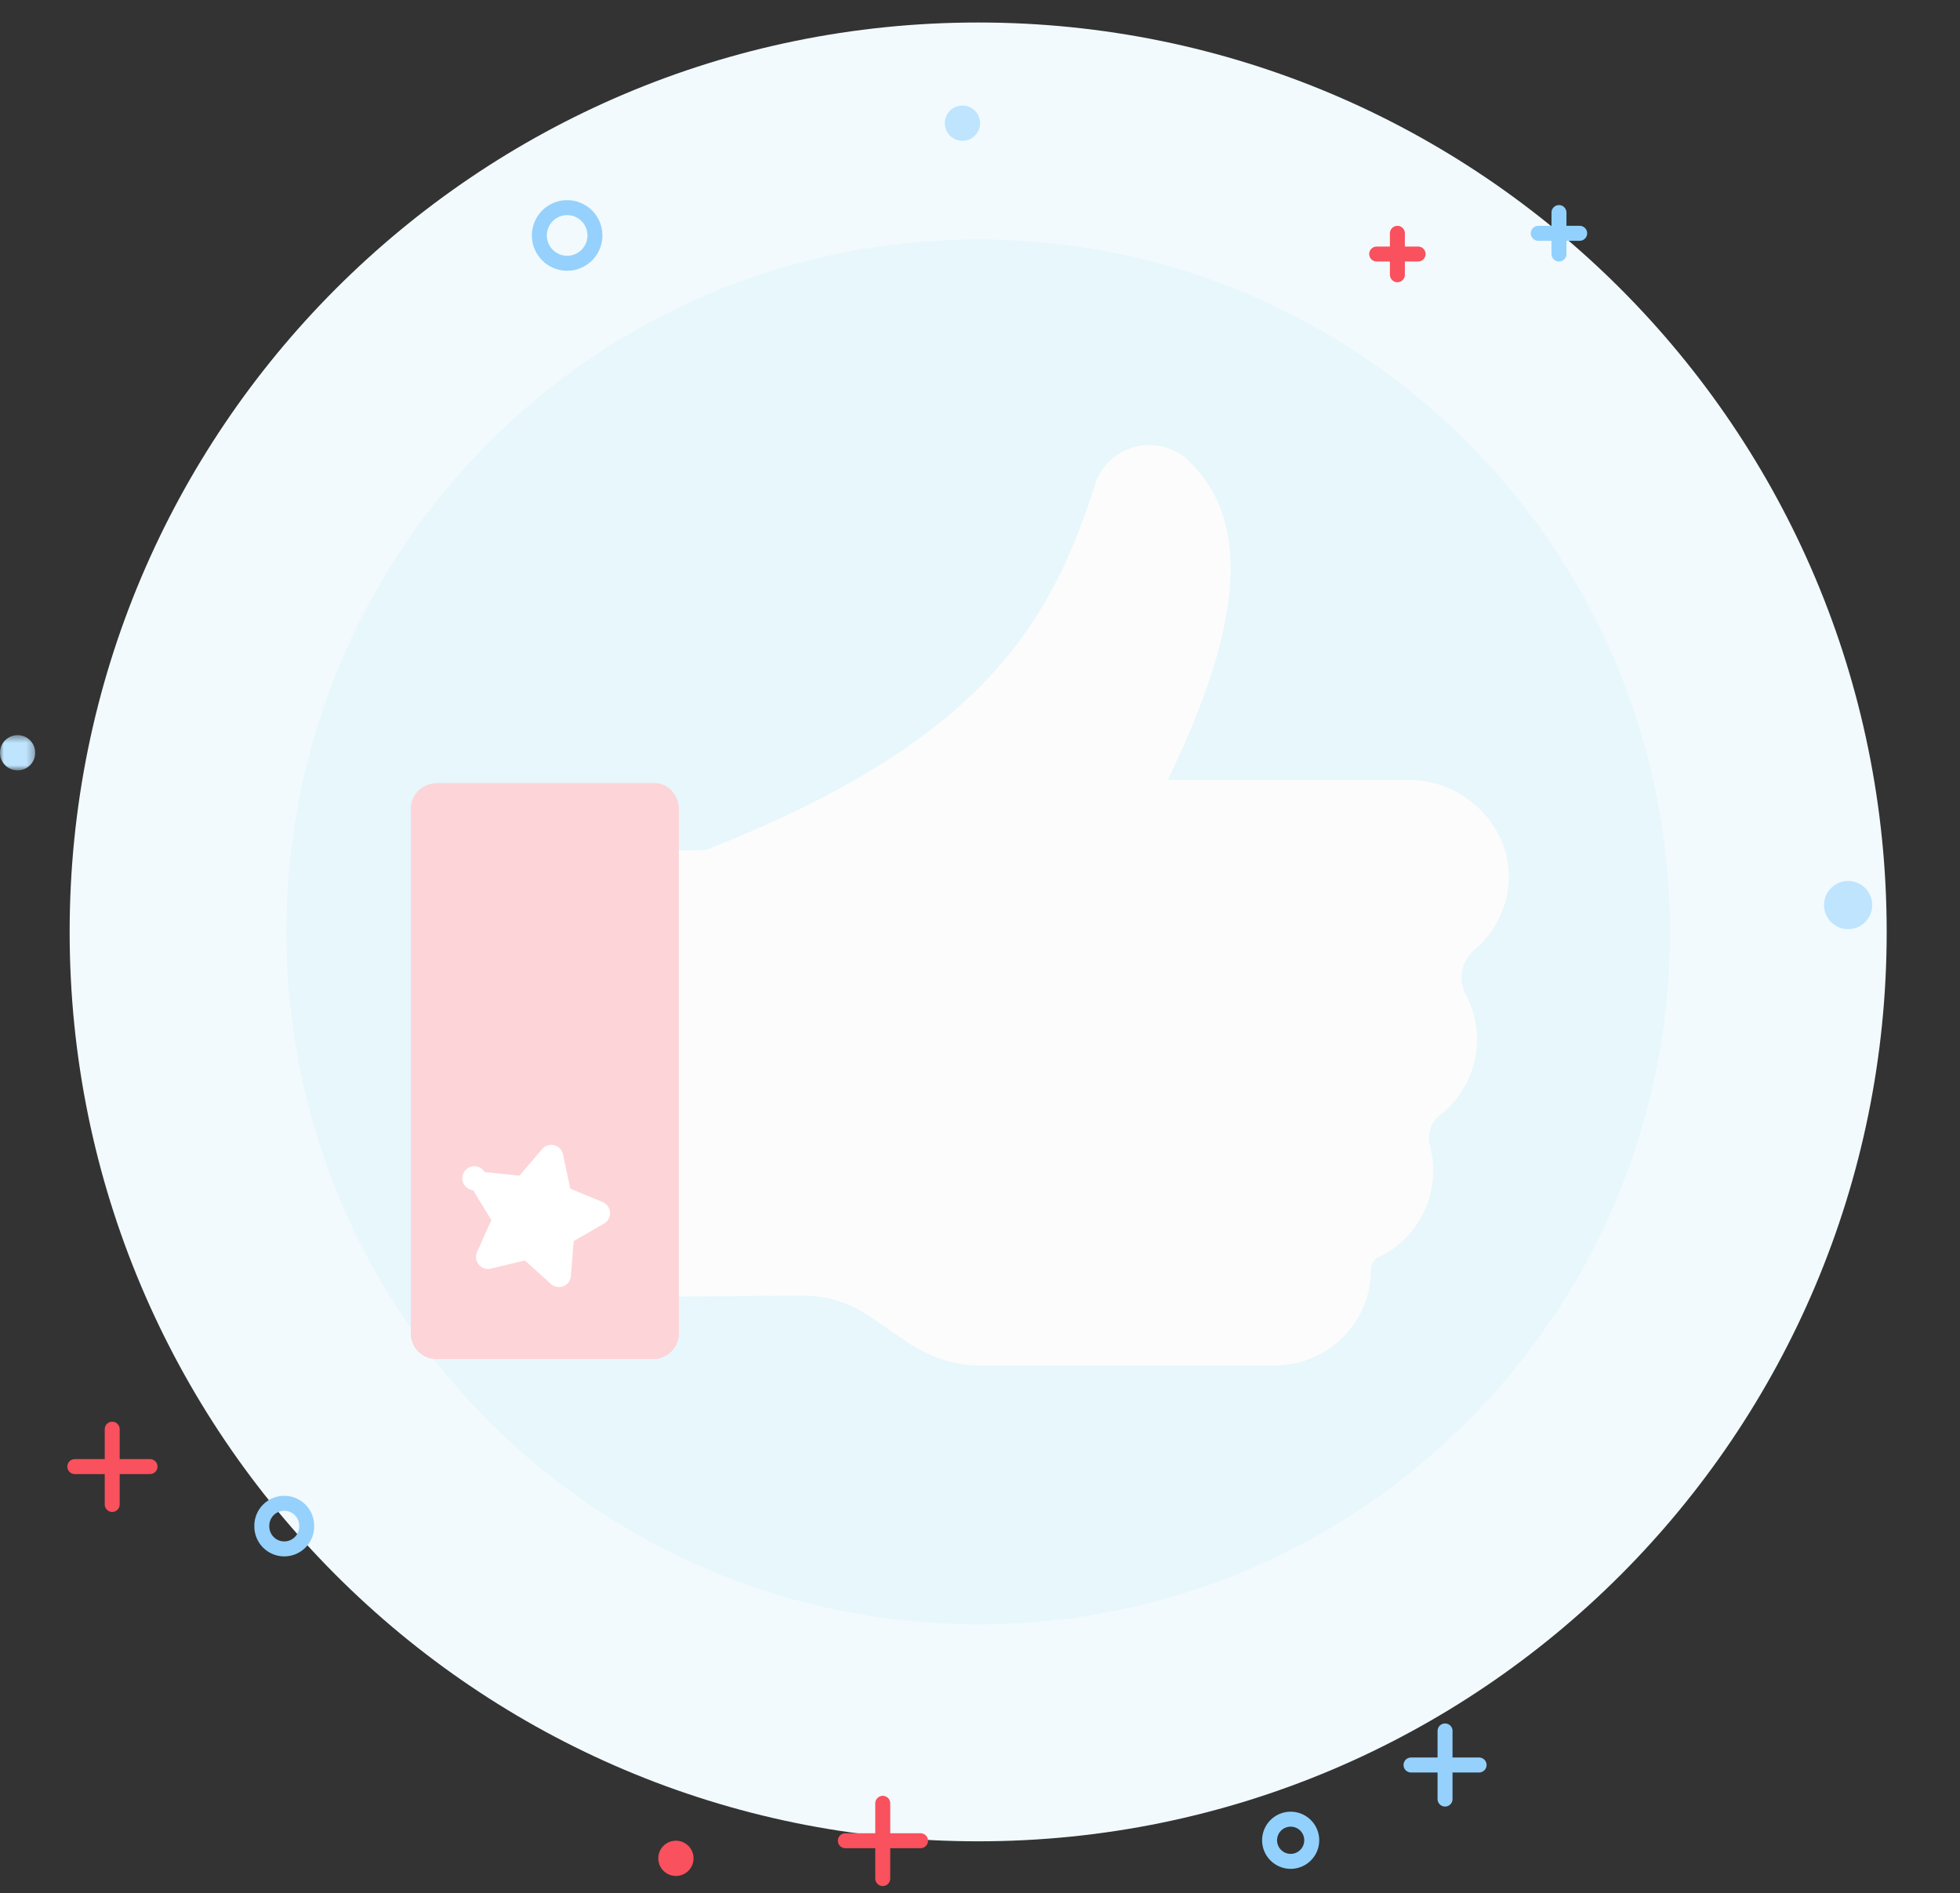 <svg height="253" viewBox="0 0 262 253" width="262" xmlns="http://www.w3.org/2000/svg"><rect x="0" y="0" width="262" height="253" fill="#333333" stroke="none"/><mask id="a" fill="#fff"><path d="M0 .473V5.18h4.706V.474H0z" fill-rule="evenodd"/></mask><g fill="none" fill-rule="evenodd"><path d="M130.757 3.007C63.684 3.007 9.31 57.42 9.31 124.544c0 67.12 54.374 121.535 121.447 121.535 67.07 0 121.444-54.415 121.444-121.536C252.2 57.42 197.83 3.007 130.758 3.007" fill="#f2fafd"/><path d="M130.756 32.002c-51.07 0-92.47 41.432-92.47 92.54 0 51.11 41.4 92.543 92.47 92.543 51.072 0 92.472-41.433 92.472-92.542 0-51.11-41.4-92.54-92.472-92.54" fill="#e7f7fc"/><path d="M260.576 151.003h-9.103m4.552 4.554v-9.11" stroke="#92d1fd" stroke-linecap="round" stroke-linejoin="round" stroke-width="../2-97.html"/><path d="M106.315 6.325H95.67m5.323 5.325V1" stroke="#f9515d" stroke-linecap="round" stroke-linejoin="round" stroke-width="../2-97.html"/><path d="M209.72 46.05a2.815 2.815 0 0 1-2.815-2.817 2.814 2.814 0 1 1 5.628 0 2.816 2.816 0 0 1-2.815 2.817z" stroke="#92d1fd" stroke-linecap="round" stroke-linejoin="round" stroke-width="../2-97.html"/><path d="M9.938 89.882A3.94 3.94 0 0 1 6 85.942a3.939 3.939 0 0 1 7.875-.002 3.94 3.94 0 0 1-3.937 3.942z" stroke="#95d1fc" stroke-linecap="round" stroke-linejoin="round" stroke-width="../2-97.html"/><path d="M2.353 5.18a2.353 2.353 0 1 1 2.353-2.354c0 1.3-1.053 2.355-2.353 2.355" fill="#bee4fe" mask="url(#a)" transform="translate(0 97.774)"/><path d="M128.654 18.815a2.353 2.353 0 1 1 .001-4.709 2.354 2.354 0 1 1 0 4.709m118.388 105.357a3.216 3.216 0 0 1-3.215-3.217 3.216 3.216 0 1 1 3.215 3.217" fill="#bee4fe"/><g stroke-width="2" stroke-linecap="round" stroke-linejoin="round"><path d="M211.163 31.178h-5.54m2.77 2.772v-5.544" stroke="#92d1fd"/><path d="M189.564 33.95h-5.54m2.77 2.77v-5.54" stroke="#f9515d"/><path d="M75.813 35.183a3.715 3.715 0 0 1-3.713-3.716 3.715 3.715 0 0 1 3.713-3.717 3.715 3.715 0 0 1 3.713 3.717 3.714 3.714 0 0 1-3.713 3.716z" stroke="#95d1fc"/><path d="M172.528 248.757a2.815 2.815 0 1 1 0-5.634 2.815 2.815 0 0 1 0 5.634z" stroke="#92d1fd"/><path d="M197.714 235.88h-9.097m4.548 4.553v-9.104M37.997 207A2.999 2.999 0 0 1 35 204a2.999 2.999 0 1 1 5.995 0c0 1.657-1.342 3-2.998 3z" stroke="#95d1fc"/><path d="M20.052 196H10m113.052 50H113m5 5.06V241M15 201.06V191" stroke="#f9515d"/></g><path d="M90.353 250.71a2.354 2.354 0 0 1 0-4.71 2.354 2.354 0 1 1 0 4.709" fill="#f9515d"/><path d="M90.724 113.66v59.61l16.306-.122c.796 0 1.59.047 2.378.14 2.533.3 4.927 1.32 7.03 2.762l4.76 3.265c2.875 1.974 6.255 3.172 9.744 3.184h40.122l.006-.033c6.796-.342 12.205-5.948 12.205-12.832v-.007c0-.662.345-1.277.94-1.557 4.355-2.057 7.373-6.48 7.373-11.622 0-1.148-.153-2.262-.437-3.322-.405-1.505.12-3.135 1.348-4.096a12.81 12.81 0 0 0 4.94-10.12c0-2.185-.548-4.24-1.512-6.04-1.078-2.017-.523-4.507 1.222-5.985a12.809 12.809 0 0 0 4.528-10.308c-.264-6.806-6.445-12.352-13.25-12.352h-32.324c11.887-24.433 9.53-35.955 2.985-42.452l-.085-.085c-4.06-4.005-10.938-2.324-12.652 3.117-6.246 19.82-16.34 34.772-52.084 48.818l-3.542.038z" fill="#fcfcfc"/><path d="M90.724 112.66v59.61l16.306-.122c.796 0 1.59.047 2.378.14 2.533.3 4.927 1.32 7.03 2.762l4.76 3.265c2.875 1.974 6.255 3.172 9.744 3.184h40.122l.006-.033c6.796-.342 12.205-5.948 12.205-12.832v-.007c0-.662.345-1.277.94-1.557 4.355-2.057 7.373-6.48 7.373-11.622 0-1.148-.153-2.262-.437-3.322-.405-1.505.12-3.135 1.348-4.096a12.81 12.81 0 0 0 4.94-10.12c0-2.185-.548-4.24-1.512-6.04-1.078-2.017-.523-4.507 1.222-5.985a12.809 12.809 0 0 0 4.528-10.308c-.264-6.806-6.445-12.352-13.25-12.352h-32.324c11.887-24.433 9.53-35.955 2.985-42.452l-.085-.085c-4.06-4.005-10.938-2.324-12.652 3.117-6.246 19.82-16.34 34.772-52.084 48.818l-3.542.038z" stroke="#021738" stroke-width="../2-97.html"/><path d="M159.767 103.347H143.82" stroke="#021738" stroke-linecap="round" stroke-width="../2-97.html"/><path d="M58.567 104.67h28.985c1.65 0 3.172 1.524 3.172 3.405v70.14a3.405 3.405 0 0 1-3.403 3.406H58.337a3.402 3.402 0 0 1-3.402-3.405v-70.14c0-1.88 1.523-3.406 3.633-3.406" fill="#fdd4d7"/><path d="M58.567 104.67h28.985c1.65 0 3.172 1.524 3.172 3.405v70.14a3.405 3.405 0 0 1-3.403 3.406H58.337a3.402 3.402 0 0 1-3.402-3.405v-70.14c0-1.88 1.523-3.406 3.633-3.406" fill="#fdd4d7"/><path d="M58.494 105.225h28.398c2.214 0 4.108 1.99 4.108 4.336v68.724a4.335 4.335 0 0 1-4.333 4.337h-28.4a4.334 4.334 0 0 1-4.333-4.336V109.56c0-2.437 1.985-4.335 4.56-4.335z" stroke="#f9515d" stroke-width="../2-97.html"/><path d="M96 166.19V149m0-4.81V141" stroke="#021738" stroke-linecap="round" stroke-linejoin="round" stroke-width="../2-97.html"/><path d="M173.374 175.587H144.47m-7.026 0h-.92m-4.504 0h-5.41" stroke="#021738" stroke-linecap="round" stroke-width="../2-97.html"/><path d="M151.932 49.595s9.302 1.338 14.96 10.264" stroke="#021738" stroke-linecap="round" stroke-linejoin="round" stroke-width="../2-97.html"/><path d="M74.713 172.005a1.6 1.6 0 0 1-1.072-.414l-3.485-3.14-4.543 1.096a1.6 1.6 0 0 1-1.722-.689 1.602 1.602 0 0 1-.118-1.527l1.905-4.275-2.44-3.993a1.606 1.606 0 1 1 1.538-2.434l4.654.49 3.042-3.556c.306-.357.75-.562 1.218-.562.768 0 1.415.524 1.574 1.274l.97 4.577 4.323 1.797c.57.236.947.765.987 1.38s-.267 1.188-.8 1.495l-4.054 2.338-.373 4.666a1.596 1.596 0 0 1-1.604 1.48" fill="#fff" stroke="#f9515d" stroke-width="../2-97.html"/></g></svg>
